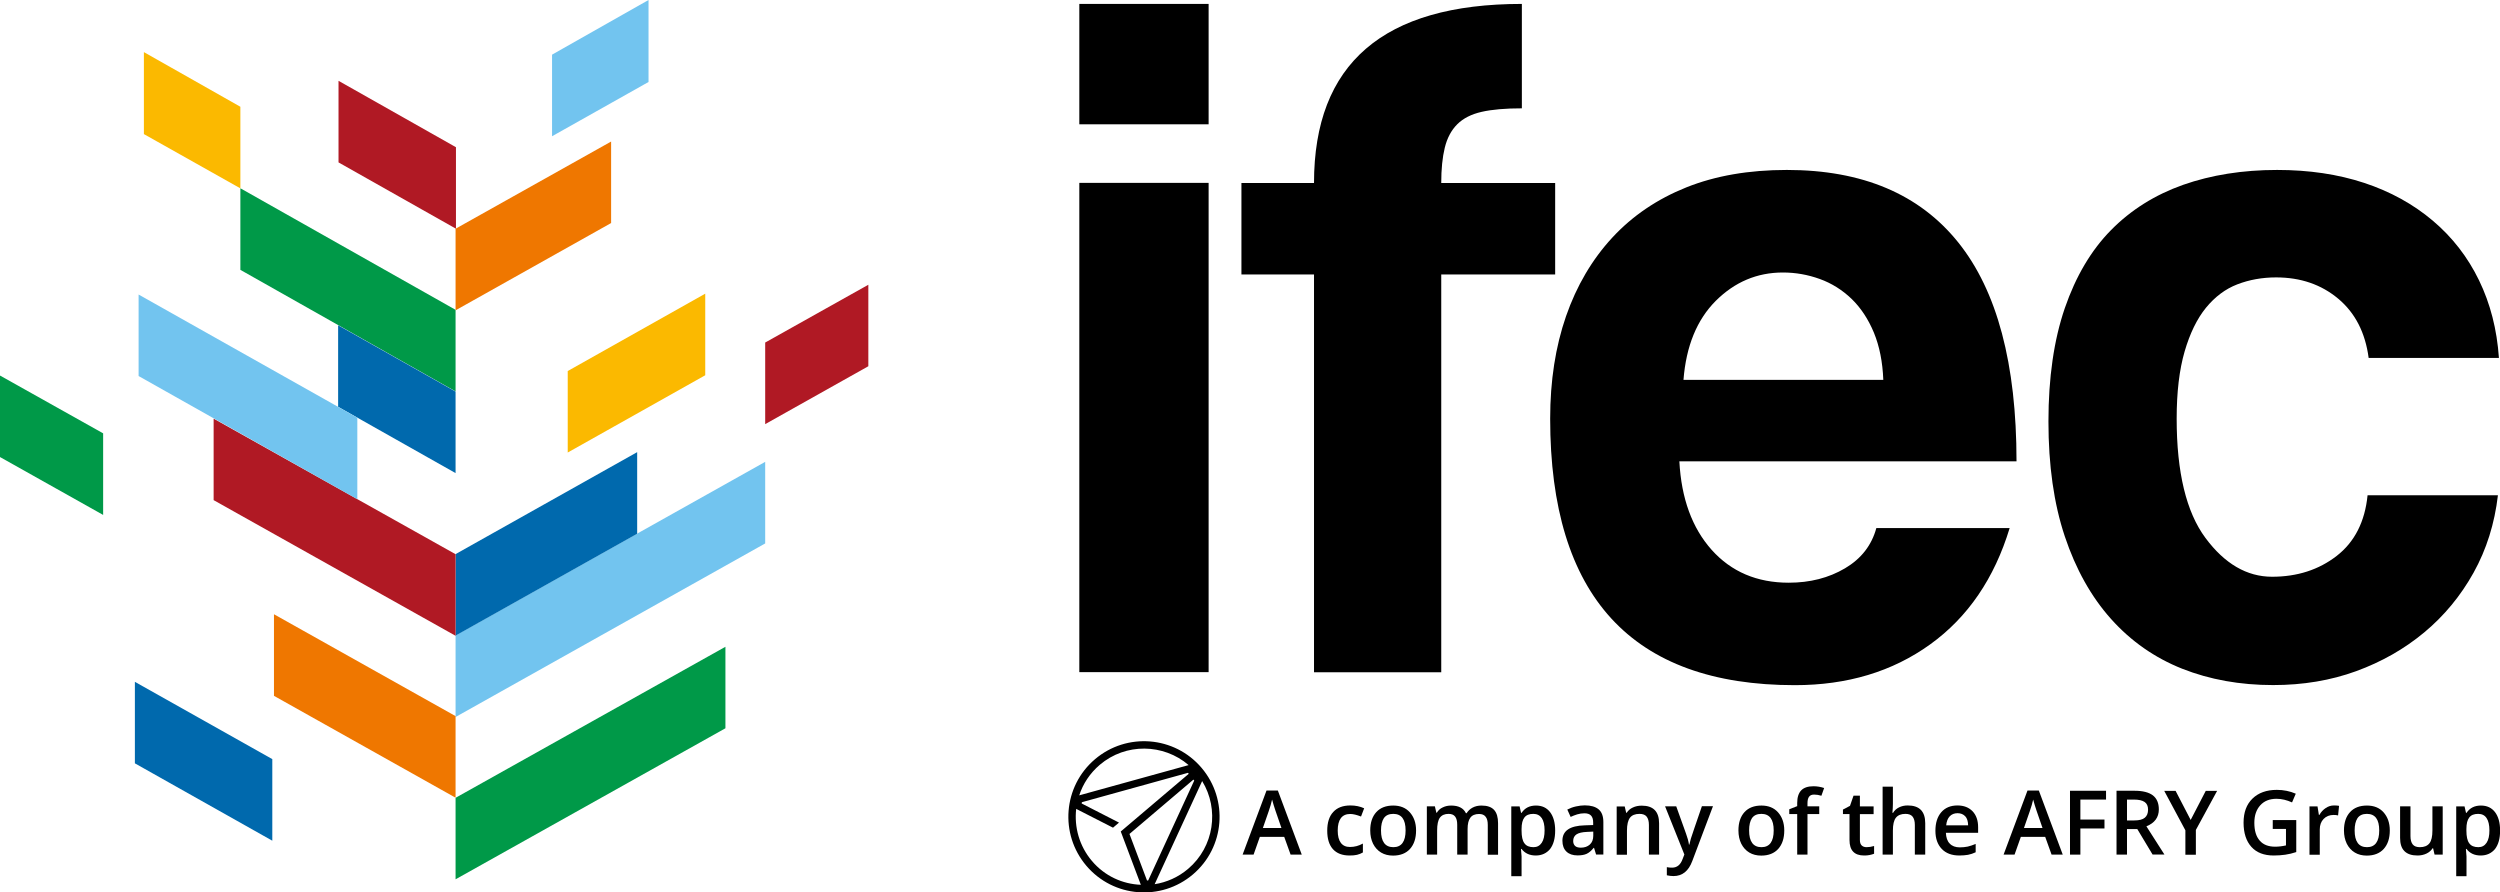 <?xml version="1.0" encoding="utf-8"?>
<!-- Generator: Adobe Illustrator 23.0.1, SVG Export Plug-In . SVG Version: 6.00 Build 0)  -->
<!DOCTYPE svg PUBLIC "-//W3C//DTD SVG 1.1//EN" "http://www.w3.org/Graphics/SVG/1.1/DTD/svg11.dtd">
<svg version="1.1" id="Livello_2" xmlns:x="http://ns.adobe.com/Extensibility/1.0/" xmlns:i="http://ns.adobe.com/AdobeIllustrator/10.0/" xmlns:graph="http://ns.adobe.com/Graphs/1.0/"
	 xmlns="http://www.w3.org/2000/svg" xmlns:xlink="http://www.w3.org/1999/xlink" x="0px" y="0px" viewBox="0 0 255.23 91.11"
	 style="enable-background:new 0 0 255.23 91.11;" xml:space="preserve">
<g>
	<path d="M110.19,18.67h13.2v49.95h-13.2V18.67z M110.19,0.4h13.2v12.29h-13.2V0.4z"/>
	<g>
		<path d="M134.15,68.63V28.02h-7.41v-9.34h7.41c0-12.18,7.07-18.28,21.22-18.28v10.66c-1.69,0-3.06,0.12-4.11,0.36
			c-1.05,0.24-1.88,0.66-2.49,1.27c-0.61,0.61-1.03,1.41-1.27,2.39c-0.24,0.98-0.36,2.18-0.36,3.6h11.63v9.34h-11.63v40.61H134.15z"
			/>
		<path d="M192.27,38.78c-0.07-1.83-0.39-3.43-0.96-4.82c-0.58-1.39-1.34-2.54-2.28-3.45c-0.95-0.91-2.03-1.59-3.25-2.03
			c-1.22-0.44-2.47-0.66-3.76-0.66c-2.64,0-4.92,0.97-6.85,2.89c-1.93,1.93-3.03,4.62-3.3,8.07H192.27z M171.45,47.1
			c0.2,3.79,1.3,6.8,3.3,9.04c2,2.23,4.62,3.35,7.87,3.35c2.17,0,4.08-0.49,5.74-1.47c1.66-0.98,2.72-2.35,3.2-4.11h13.61
			c-1.56,5.14-4.27,9.11-8.12,11.88c-3.86,2.78-8.46,4.16-13.81,4.16c-16.65,0-24.98-9.07-24.98-27.21c0-3.86,0.54-7.34,1.62-10.46
			c1.08-3.11,2.66-5.79,4.72-8.02c2.06-2.23,4.59-3.94,7.56-5.13s6.4-1.78,10.26-1.78c7.72,0,13.55,2.47,17.51,7.41
			c3.96,4.94,5.94,12.38,5.94,22.34H171.45z"/>
		<path d="M255.02,50.55c-0.34,2.91-1.17,5.55-2.49,7.92c-1.32,2.37-3,4.4-5.03,6.09c-2.03,1.69-4.35,3.01-6.95,3.96
			c-2.61,0.95-5.43,1.42-8.48,1.42c-3.39,0-6.48-0.56-9.29-1.67c-2.81-1.12-5.23-2.81-7.26-5.08c-2.03-2.27-3.6-5.08-4.72-8.43
			c-1.12-3.35-1.67-7.26-1.67-11.73s0.56-8.33,1.67-11.57c1.12-3.25,2.69-5.91,4.72-7.97c2.03-2.06,4.48-3.6,7.36-4.62
			c2.88-1.01,6.08-1.52,9.6-1.52c3.25,0,6.21,0.44,8.88,1.32c2.67,0.88,5.01,2.17,7.01,3.86c2,1.69,3.57,3.72,4.72,6.09
			c1.15,2.37,1.83,5.01,2.03,7.92h-13.3c-0.34-2.57-1.37-4.59-3.1-6.04c-1.73-1.45-3.84-2.18-6.35-2.18c-1.42,0-2.74,0.24-3.96,0.71
			c-1.22,0.47-2.28,1.27-3.2,2.39c-0.91,1.12-1.64,2.61-2.18,4.47c-0.54,1.86-0.81,4.15-0.81,6.85c0,5.48,0.98,9.54,2.94,12.18
			c1.96,2.64,4.23,3.96,6.8,3.96c2.57,0,4.77-0.71,6.6-2.13c1.83-1.42,2.88-3.49,3.15-6.19H255.02z"/>
	</g>
	<polygon style="fill:#009948;" points="46.51,81.45 74.06,66.03 74.06,74.35 46.51,89.77 	"/>
	<polygon style="fill:#72C4EF;" points="46.51,64.87 78.12,47.15 78.12,55.48 46.51,73.2 	"/>
	<polygon style="fill:#0069AD;" points="46.51,56.57 65.05,46.16 65.05,54.49 46.51,64.89 	"/>
	<polygon style="fill:#FBB900;" points="57.96,37.88 72,29.98 72,38.31 57.96,46.2 	"/>
	<polygon style="fill:#B01924;" points="46.55,15.03 34.56,8.25 34.56,16.58 46.55,23.35 	"/>
	<polygon style="fill:#0069AD;" points="13.77,77.93 13.77,69.61 27.8,77.5 27.8,85.83 	"/>
	<polygon style="fill:#009948;" points="24.54,27.55 24.54,19.22 46.51,31.63 46.51,39.96 	"/>
	<polygon style="fill:#EF7700;" points="27.97,71.04 27.97,62.71 46.51,73.11 46.51,81.44 	"/>
	<polygon style="fill:#B01924;" points="21.81,51.06 21.81,42.74 46.51,56.58 46.51,64.91 	"/>
	<polygon style="fill:#FBB900;" points="14.69,13.69 14.69,5.32 24.54,10.9 24.54,19.23 	"/>
	<polygon style="fill:#0069AD;" points="34.52,41.53 34.52,33.21 46.51,39.98 46.51,48.3 	"/>
	<polygon style="fill:#EF7700;" points="46.51,23.35 62.39,14.45 62.39,22.77 46.51,31.68 	"/>
	<polygon style="fill:#72C4EF;" points="14.15,38.39 14.15,30.07 36.48,42.64 36.48,50.97 	"/>
	<polygon style="fill:#B01924;" points="78.12,34.97 88.65,29.07 88.65,37.39 78.12,43.3 	"/>
	<polygon style="fill:#72C4EF;" points="66.21,8.37 66.21,0 56.36,5.58 56.36,13.91 	"/>
	<polygon style="fill:#009948;" points="0,46.66 10.53,52.57 10.53,44.24 0,38.34 	"/>
	<g>
		<path d="M131.76,87.25l-0.65-1.81h-2.49l-0.64,1.81h-1.12l2.44-6.54h1.16l2.44,6.54H131.76z M130.82,84.52l-0.61-1.77
			c-0.04-0.12-0.11-0.31-0.18-0.56c-0.08-0.26-0.13-0.44-0.16-0.56c-0.08,0.37-0.2,0.77-0.35,1.2l-0.59,1.7H130.82z"/>
		<path d="M137.78,87.34c-0.75,0-1.31-0.22-1.7-0.65c-0.39-0.44-0.58-1.06-0.58-1.88c0-0.83,0.2-1.47,0.61-1.91
			c0.41-0.45,0.99-0.67,1.76-0.67c0.52,0,0.99,0.1,1.4,0.29l-0.32,0.84c-0.44-0.17-0.81-0.26-1.1-0.26c-0.85,0-1.28,0.57-1.28,1.7
			c0,0.55,0.11,0.97,0.32,1.25c0.21,0.28,0.52,0.42,0.93,0.42c0.47,0,0.91-0.12,1.32-0.35v0.91c-0.19,0.11-0.39,0.19-0.6,0.24
			C138.34,87.32,138.08,87.34,137.78,87.34z"/>
		<path d="M144.57,84.78c0,0.81-0.21,1.43-0.62,1.89c-0.41,0.45-0.99,0.68-1.73,0.68c-0.46,0-0.87-0.1-1.22-0.31
			s-0.62-0.51-0.82-0.9c-0.19-0.39-0.29-0.84-0.29-1.36c0-0.8,0.21-1.42,0.62-1.87c0.41-0.45,0.99-0.67,1.73-0.67
			c0.71,0,1.28,0.23,1.69,0.69S144.57,84,144.57,84.78z M140.99,84.78c0,1.14,0.42,1.71,1.26,1.71c0.83,0,1.25-0.57,1.25-1.71
			c0-1.13-0.42-1.69-1.26-1.69c-0.44,0-0.76,0.15-0.96,0.44C141.09,83.82,140.99,84.23,140.99,84.78z"/>
		<path d="M149.82,87.25h-1.05v-3.04c0-0.38-0.07-0.66-0.21-0.84c-0.14-0.19-0.37-0.28-0.67-0.28c-0.4,0-0.7,0.13-0.89,0.39
			c-0.19,0.26-0.28,0.7-0.28,1.31v2.46h-1.05v-4.93h0.82l0.15,0.65h0.05c0.14-0.23,0.33-0.42,0.6-0.54
			c0.26-0.13,0.55-0.19,0.86-0.19c0.76,0,1.26,0.26,1.51,0.78h0.07c0.15-0.24,0.35-0.43,0.61-0.57c0.26-0.14,0.57-0.21,0.91-0.21
			c0.59,0,1.02,0.15,1.29,0.45c0.27,0.3,0.4,0.75,0.4,1.36v3.21h-1.05v-3.04c0-0.38-0.07-0.66-0.22-0.84
			c-0.14-0.19-0.37-0.28-0.67-0.28c-0.41,0-0.71,0.13-0.89,0.38c-0.19,0.25-0.28,0.64-0.28,1.17V87.25z"/>
		<path d="M156.79,87.34c-0.62,0-1.11-0.22-1.45-0.67h-0.06c0.04,0.42,0.06,0.67,0.06,0.76v2.02h-1.05v-7.12h0.85
			c0.02,0.09,0.07,0.31,0.15,0.66h0.05c0.33-0.5,0.82-0.75,1.47-0.75c0.62,0,1.09,0.22,1.44,0.67c0.34,0.45,0.52,1.07,0.52,1.88
			c0,0.81-0.17,1.43-0.52,1.89C157.89,87.11,157.4,87.34,156.79,87.34z M156.54,83.09c-0.42,0-0.72,0.12-0.91,0.37
			c-0.19,0.24-0.29,0.63-0.29,1.17v0.16c0,0.6,0.09,1.04,0.29,1.3c0.19,0.27,0.5,0.4,0.93,0.4c0.36,0,0.64-0.15,0.84-0.45
			c0.2-0.3,0.29-0.72,0.29-1.27c0-0.55-0.1-0.97-0.29-1.25C157.2,83.23,156.91,83.09,156.54,83.09z"/>
		<path d="M162.95,87.25l-0.21-0.69h-0.04c-0.24,0.3-0.48,0.5-0.72,0.61c-0.24,0.11-0.55,0.16-0.93,0.16
			c-0.48,0-0.86-0.13-1.13-0.39c-0.27-0.26-0.41-0.63-0.41-1.11c0-0.51,0.19-0.89,0.57-1.15c0.38-0.26,0.95-0.4,1.72-0.42l0.85-0.03
			v-0.26c0-0.32-0.07-0.55-0.22-0.71c-0.15-0.16-0.38-0.23-0.68-0.23c-0.25,0-0.49,0.04-0.73,0.11c-0.23,0.07-0.45,0.16-0.67,0.26
			l-0.34-0.75c0.27-0.14,0.56-0.25,0.88-0.32c0.32-0.07,0.62-0.11,0.9-0.11c0.63,0,1.1,0.14,1.42,0.41s0.48,0.7,0.48,1.29v3.32
			H162.95z M161.39,86.54c0.38,0,0.69-0.11,0.92-0.32c0.23-0.21,0.35-0.51,0.35-0.89V84.9l-0.63,0.03c-0.49,0.02-0.85,0.1-1.08,0.25
			c-0.22,0.15-0.34,0.37-0.34,0.68c0,0.22,0.07,0.39,0.2,0.51C160.93,86.48,161.13,86.54,161.39,86.54z"/>
		<path d="M169.39,87.25h-1.05v-3.03c0-0.38-0.08-0.66-0.23-0.85s-0.4-0.28-0.73-0.28c-0.44,0-0.77,0.13-0.97,0.39
			s-0.31,0.7-0.31,1.32v2.46h-1.05v-4.93h0.82l0.15,0.65h0.05c0.15-0.23,0.36-0.42,0.63-0.54c0.27-0.13,0.58-0.19,0.91-0.19
			c1.18,0,1.77,0.6,1.77,1.81V87.25z"/>
		<path d="M169.99,82.32h1.14l1,2.79c0.15,0.4,0.25,0.77,0.3,1.12h0.04c0.03-0.16,0.08-0.36,0.15-0.6s0.45-1.34,1.13-3.32h1.13
			l-2.11,5.59c-0.38,1.03-1.02,1.54-1.92,1.54c-0.23,0-0.46-0.03-0.68-0.08v-0.83c0.16,0.04,0.34,0.05,0.54,0.05
			c0.5,0,0.86-0.29,1.07-0.88l0.18-0.46L169.99,82.32z"/>
		<path d="M182.16,84.78c0,0.81-0.21,1.43-0.62,1.89c-0.41,0.45-0.99,0.68-1.73,0.68c-0.46,0-0.87-0.1-1.22-0.31
			s-0.62-0.51-0.82-0.9c-0.19-0.39-0.29-0.84-0.29-1.36c0-0.8,0.21-1.42,0.62-1.87c0.41-0.45,0.99-0.67,1.73-0.67
			c0.71,0,1.28,0.23,1.69,0.69S182.16,84,182.16,84.78z M178.57,84.78c0,1.14,0.42,1.71,1.26,1.71c0.83,0,1.25-0.57,1.25-1.71
			c0-1.13-0.42-1.69-1.26-1.69c-0.44,0-0.76,0.15-0.96,0.44C178.67,83.82,178.57,84.23,178.57,84.78z"/>
		<path d="M185.73,83.11h-1.2v4.14h-1.05v-4.14h-0.81v-0.49l0.81-0.32v-0.32c0-0.58,0.14-1.01,0.41-1.29s0.69-0.42,1.25-0.42
			c0.37,0,0.73,0.06,1.09,0.18l-0.28,0.79c-0.26-0.08-0.5-0.12-0.74-0.12c-0.24,0-0.41,0.07-0.52,0.22
			c-0.11,0.15-0.16,0.37-0.16,0.66v0.32h1.2V83.11z"/>
		<path d="M190.56,86.49c0.25,0,0.51-0.04,0.77-0.12v0.79c-0.12,0.05-0.27,0.09-0.45,0.13s-0.37,0.05-0.57,0.05
			c-0.99,0-1.49-0.52-1.49-1.57v-2.66h-0.67v-0.46l0.72-0.38l0.36-1.04h0.65v1.1h1.4v0.79h-1.4v2.64c0,0.25,0.06,0.44,0.19,0.56
			C190.19,86.43,190.35,86.49,190.56,86.49z"/>
		<path d="M196.54,87.25h-1.05v-3.03c0-0.38-0.08-0.66-0.23-0.85s-0.4-0.28-0.73-0.28c-0.44,0-0.76,0.13-0.97,0.39
			c-0.21,0.26-0.31,0.7-0.31,1.32v2.45h-1.05v-6.94h1.05v1.76c0,0.28-0.02,0.58-0.05,0.91h0.07c0.14-0.24,0.34-0.42,0.6-0.55
			s0.55-0.2,0.89-0.2c1.19,0,1.79,0.6,1.79,1.81V87.25z"/>
		<path d="M200.04,87.34c-0.77,0-1.37-0.22-1.8-0.67s-0.65-1.06-0.65-1.85c0-0.81,0.2-1.44,0.6-1.9c0.4-0.46,0.95-0.69,1.65-0.69
			c0.65,0,1.16,0.2,1.54,0.59c0.38,0.4,0.57,0.94,0.57,1.63v0.57h-3.29c0.02,0.48,0.14,0.85,0.39,1.1c0.24,0.26,0.59,0.39,1.03,0.39
			c0.29,0,0.56-0.03,0.81-0.08c0.25-0.06,0.52-0.15,0.81-0.27v0.85c-0.26,0.12-0.51,0.21-0.78,0.26
			C200.67,87.31,200.37,87.34,200.04,87.34z M199.85,83.02c-0.33,0-0.6,0.11-0.8,0.32c-0.2,0.21-0.32,0.52-0.36,0.92h2.24
			c-0.01-0.41-0.1-0.71-0.29-0.92C200.44,83.13,200.18,83.02,199.85,83.02z"/>
		<path d="M209.45,87.25l-0.65-1.81h-2.49l-0.64,1.81h-1.12l2.44-6.54h1.16l2.44,6.54H209.45z M208.52,84.52l-0.61-1.77
			c-0.04-0.12-0.11-0.31-0.18-0.56c-0.08-0.26-0.13-0.44-0.16-0.56c-0.08,0.37-0.2,0.77-0.35,1.2l-0.59,1.7H208.52z"/>
		<path d="M212.39,87.25h-1.06v-6.52h3.68v0.9h-2.62v2.04h2.46v0.91h-2.46V87.25z"/>
		<path d="M217.15,84.65v2.6h-1.07v-6.52h1.84c0.84,0,1.46,0.16,1.87,0.47c0.4,0.31,0.61,0.79,0.61,1.43c0,0.81-0.42,1.39-1.27,1.73
			l1.84,2.88h-1.21l-1.56-2.6H217.15z M217.15,83.76h0.74c0.5,0,0.86-0.09,1.08-0.28c0.22-0.18,0.33-0.46,0.33-0.82
			c0-0.37-0.12-0.63-0.36-0.79c-0.24-0.16-0.6-0.24-1.09-0.24h-0.7V83.76z"/>
		<path d="M223.65,83.71l1.54-2.97h1.16l-2.17,3.99v2.53h-1.07v-2.49l-2.16-4.03h1.16L223.65,83.71z"/>
		<path d="M232.03,83.72h2.4v3.27c-0.39,0.13-0.77,0.22-1.13,0.27c-0.36,0.05-0.75,0.08-1.17,0.08c-0.99,0-1.75-0.29-2.28-0.88
			s-0.8-1.41-0.8-2.47c0-1.05,0.3-1.87,0.91-2.46s1.43-0.89,2.49-0.89c0.68,0,1.33,0.13,1.93,0.39L234,81.92
			c-0.53-0.24-1.06-0.37-1.59-0.37c-0.7,0-1.25,0.22-1.65,0.66c-0.4,0.44-0.61,1.03-0.61,1.79c0,0.8,0.18,1.4,0.55,1.82
			c0.36,0.42,0.89,0.62,1.57,0.62c0.34,0,0.71-0.04,1.11-0.13v-1.68h-1.35V83.72z"/>
		<path d="M238.28,82.23c0.21,0,0.38,0.01,0.52,0.04l-0.1,0.98c-0.15-0.04-0.3-0.05-0.46-0.05c-0.42,0-0.76,0.14-1.02,0.41
			s-0.39,0.63-0.39,1.07v2.58h-1.05v-4.93h0.82l0.14,0.87h0.05c0.16-0.29,0.38-0.53,0.64-0.7
			C237.69,82.32,237.97,82.23,238.28,82.23z"/>
		<path d="M243.98,84.78c0,0.81-0.21,1.43-0.62,1.89c-0.41,0.45-0.99,0.68-1.73,0.68c-0.46,0-0.87-0.1-1.22-0.31
			s-0.62-0.51-0.82-0.9c-0.19-0.39-0.29-0.84-0.29-1.36c0-0.8,0.21-1.42,0.62-1.87c0.41-0.45,0.99-0.67,1.73-0.67
			c0.71,0,1.28,0.23,1.69,0.69S243.98,84,243.98,84.78z M240.39,84.78c0,1.14,0.42,1.71,1.26,1.71c0.83,0,1.25-0.57,1.25-1.71
			c0-1.13-0.42-1.69-1.26-1.69c-0.44,0-0.76,0.15-0.96,0.44C240.49,83.82,240.39,84.23,240.39,84.78z"/>
		<path d="M248.55,87.25l-0.15-0.65h-0.05c-0.15,0.23-0.35,0.41-0.62,0.54c-0.27,0.13-0.58,0.2-0.92,0.2c-0.6,0-1.04-0.15-1.34-0.45
			s-0.44-0.75-0.44-1.35v-3.22h1.06v3.04c0,0.38,0.08,0.66,0.23,0.85c0.15,0.19,0.4,0.28,0.73,0.28c0.44,0,0.76-0.13,0.97-0.39
			c0.21-0.26,0.31-0.7,0.31-1.32v-2.46h1.05v4.93H248.55z"/>
		<path d="M253.26,87.34c-0.62,0-1.11-0.22-1.45-0.67h-0.06c0.04,0.42,0.06,0.67,0.06,0.76v2.02h-1.05v-7.12h0.85
			c0.02,0.09,0.07,0.31,0.15,0.66h0.05c0.33-0.5,0.82-0.75,1.47-0.75c0.62,0,1.09,0.22,1.44,0.67c0.34,0.45,0.52,1.07,0.52,1.88
			c0,0.81-0.17,1.43-0.52,1.89C254.36,87.11,253.87,87.34,253.26,87.34z M253,83.09c-0.42,0-0.72,0.12-0.91,0.37
			c-0.19,0.24-0.29,0.63-0.29,1.17v0.16c0,0.6,0.09,1.04,0.29,1.3c0.19,0.27,0.5,0.4,0.93,0.4c0.36,0,0.64-0.15,0.84-0.45
			c0.2-0.3,0.29-0.72,0.29-1.27c0-0.55-0.1-0.97-0.29-1.25C253.67,83.23,253.38,83.09,253,83.09z"/>
	</g>
</g>
<path d="M122.67,78.39c-2.76-3.25-7.63-3.64-10.88-0.88c-3.25,2.76-3.64,7.63-0.88,10.88c2.76,3.25,7.63,3.64,10.88,0.88
	C125.04,86.51,125.43,81.64,122.67,78.39z M112.28,78.08c2.65-2.25,6.51-2.17,9.07,0.03l-11.17,3.09
	C110.56,80.03,111.27,78.94,112.28,78.08z M111.48,87.9c-1.3-1.53-1.82-3.47-1.61-5.32l3.76,1.92l0.61-0.52l-3.81-1.95
	c0.01-0.06,0.01-0.06,0.02-0.13l10.83-3l0.08,0.1l-6.94,5.89l2.05,5.44C114.61,90.26,112.78,89.44,111.48,87.9z M117.1,89.89
	l-1.79-4.75l6.53-5.55l0.08,0.1l-4.7,10.2C117.17,89.89,117.16,89.89,117.1,89.89z M121.3,88.7c-1.01,0.86-2.2,1.38-3.42,1.57
	l4.85-10.53C124.5,82.62,123.95,86.45,121.3,88.7z"/>
</svg>
